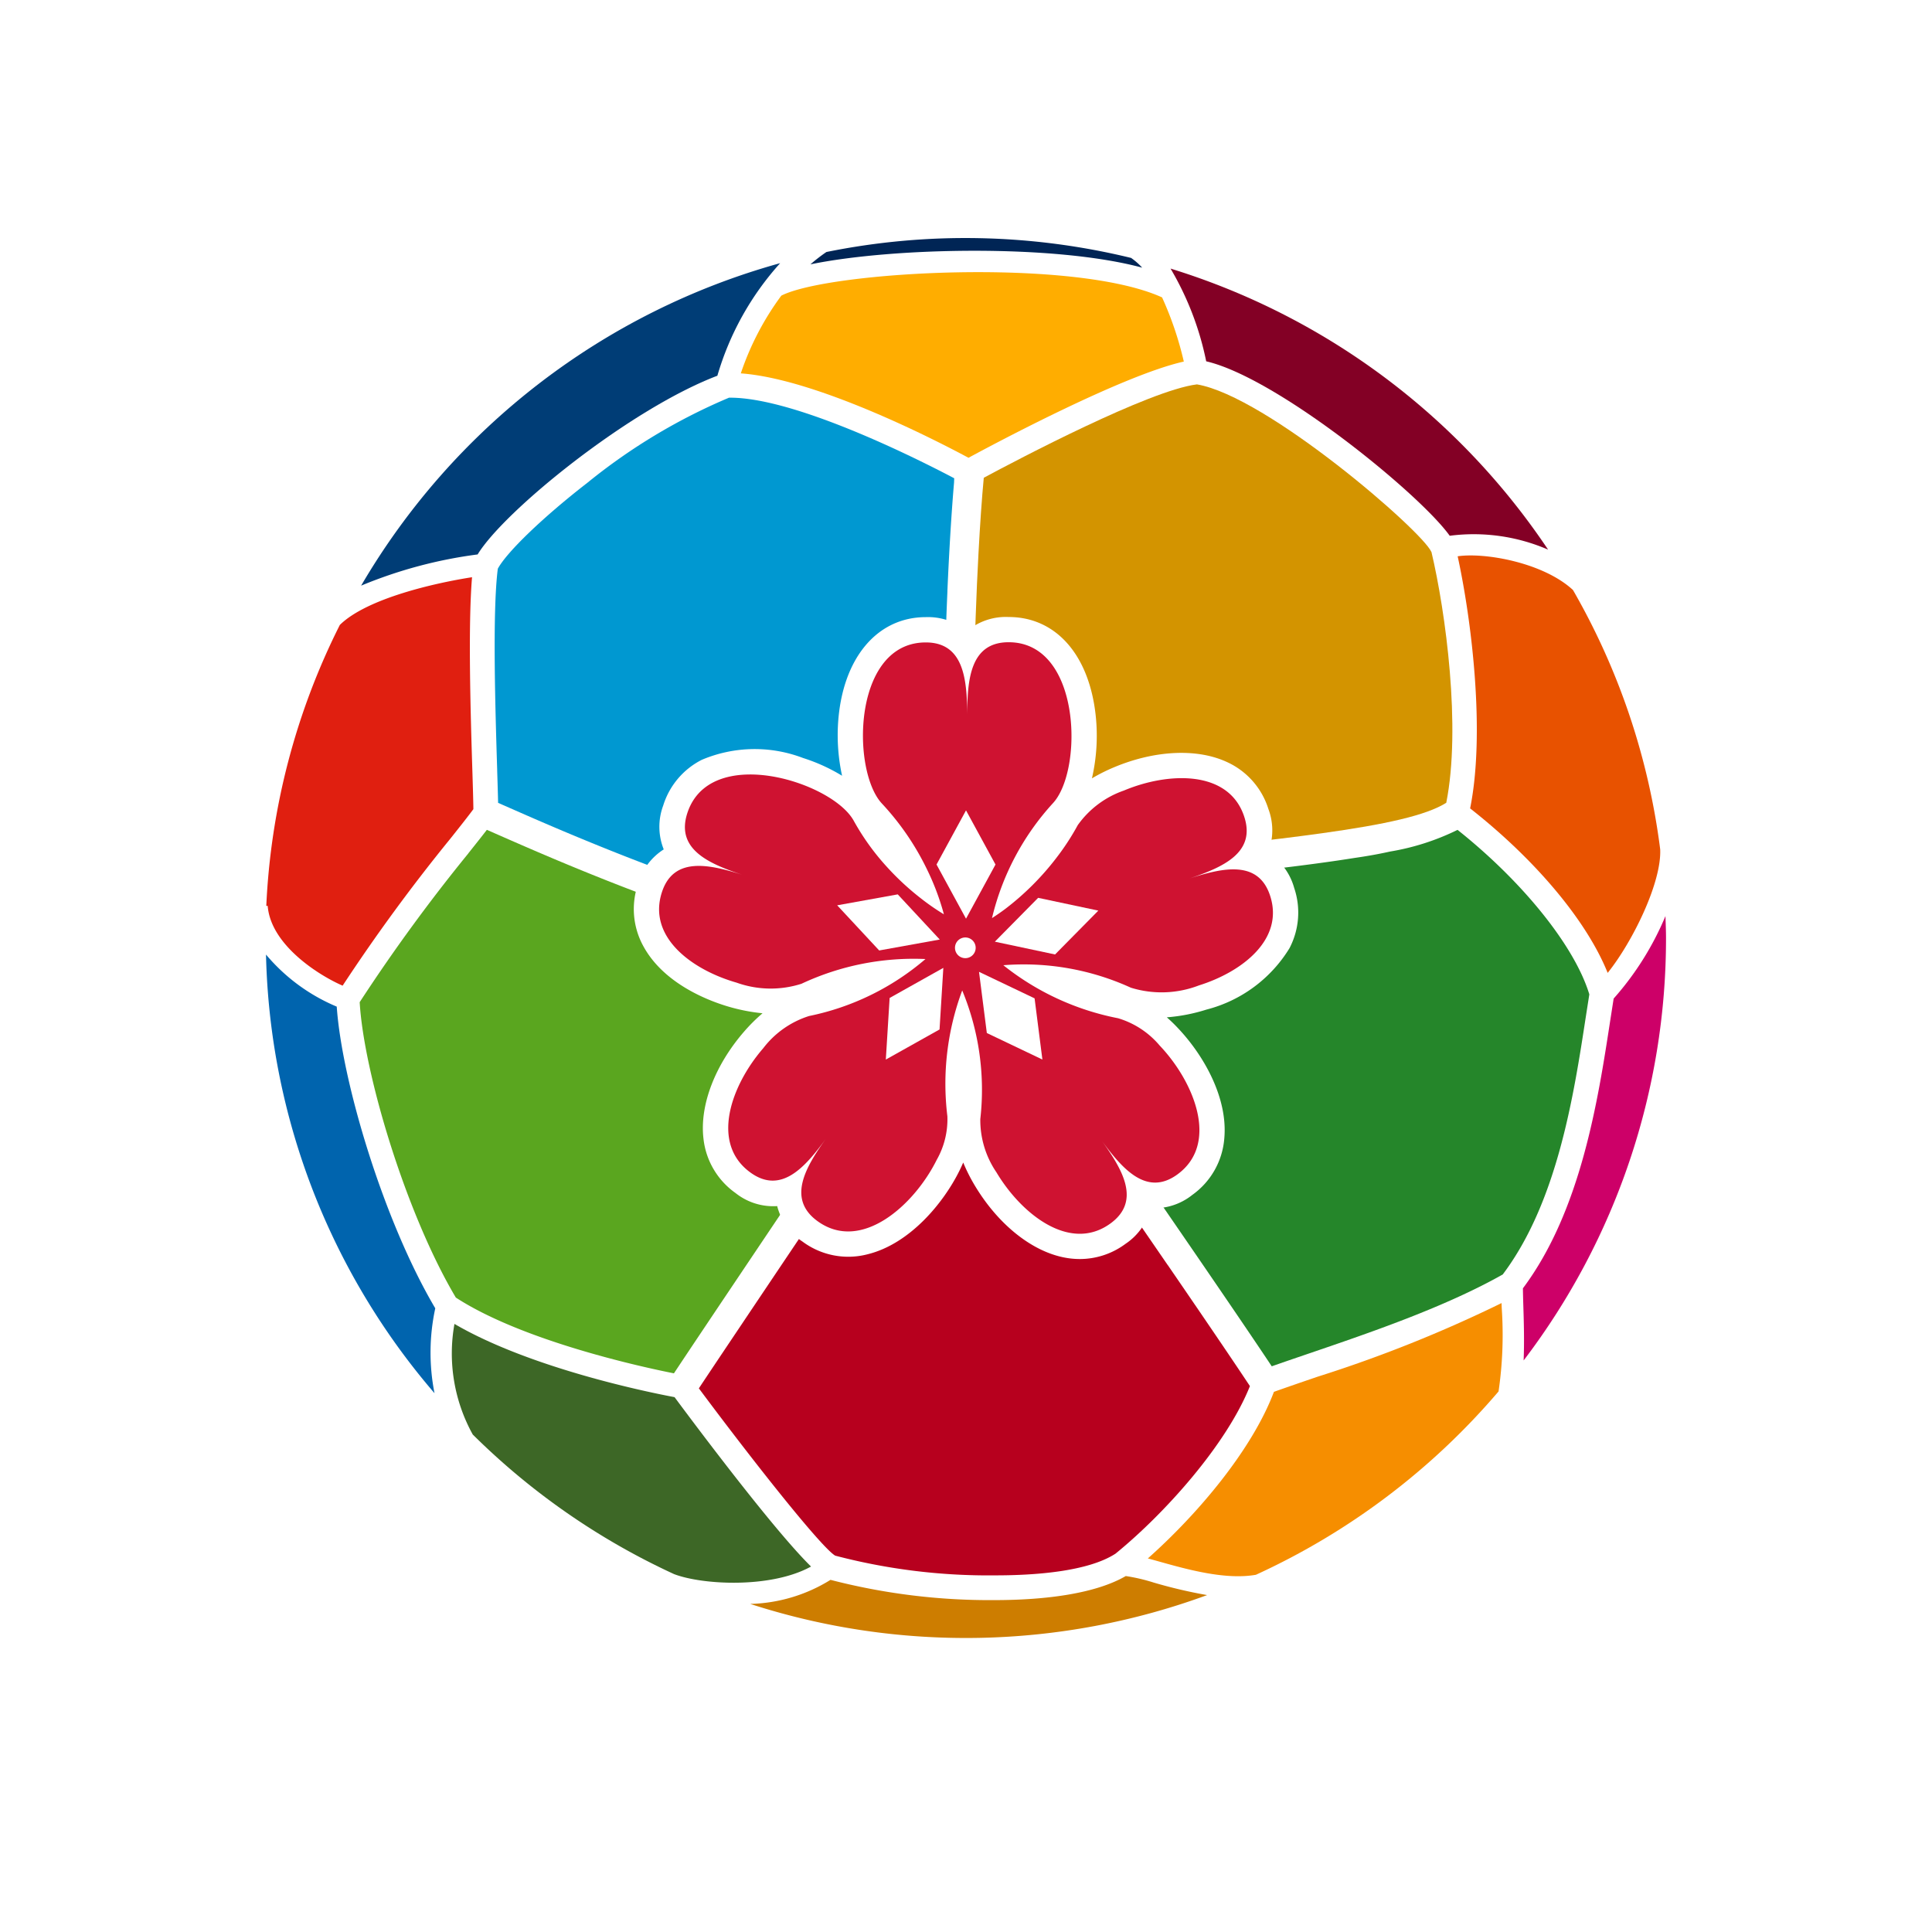 <svg xmlns="http://www.w3.org/2000/svg" xmlns:xlink="http://www.w3.org/1999/xlink" width="138" height="138" viewBox="0 0 138 138">
  <defs>
    <filter id="合体_1" x="0" y="0" width="138" height="138" filterUnits="userSpaceOnUse">
      <feOffset dy="3" input="SourceAlpha"/>
      <feGaussianBlur stdDeviation="3" result="blur"/>
      <feFlood flood-opacity="0.161"/>
      <feComposite operator="in" in2="blur"/>
      <feComposite in="SourceGraphic"/>
    </filter>
    <clipPath id="clip-path">
      <rect id="長方形_973" data-name="長方形 973" width="100" height="100" fill="none"/>
    </clipPath>
  </defs>
  <g id="balloon_sdgs_logo" transform="translate(-981 -557)">
    <g transform="matrix(1, 0, 0, 1, 981, 557)" filter="url(#合体_1)">
      <path id="合体_1-2" data-name="合体 1" d="M22.846,107.115,7.871,110.693l6.838-11.337a59.975,59.975,0,1,1,8.137,7.76Z" transform="translate(9 6)" fill="#fff"/>
    </g>
    <g id="グループ_64" data-name="グループ 64" transform="translate(1000 574)">
      <g id="グループ_63" data-name="グループ 63" clip-path="url(#clip-path)">
        <path id="パス_472" data-name="パス 472" d="M100,50.041A49.954,49.954,0,1,1,50.042.087,49.954,49.954,0,0,1,100,50.041" transform="translate(-0.042 -0.042)" fill="#fff"/>
        <path id="パス_473" data-name="パス 473" d="M41.29,166.409a50.215,50.215,0,0,1-14.361-9.963,11.951,11.951,0,0,1-1.307-7.9c5.485,3.2,14.016,4.912,15.721,5.231,1.572,2.118,7.094,9.493,9.749,12.1-2.875,1.584-7.783,1.314-9.8.534" transform="translate(-12.161 -70.981)" fill="#3d6726"/>
        <path id="パス_474" data-name="パス 474" d="M5.5,75.574c-1.6-.685-5.135-2.861-5.353-5.7l-.1.007A49.612,49.612,0,0,1,5.3,49.808C7.239,47.9,12.159,46.8,14.743,46.4c-.293,3.5-.1,9.853.023,13.807.038,1.206.066,2.161.073,2.76-.414.558-.967,1.255-1.657,2.123A127.487,127.487,0,0,0,5.5,75.574" transform="translate(-0.026 -22.17)" fill="#e01f10"/>
        <path id="パス_475" data-name="パス 475" d="M67.857,6.347c3.419-1.737,20.9-2.732,27.19.129A23.96,23.96,0,0,1,96.6,11.06c-4.326.963-13.446,5.824-15.38,6.872-1.892-1.018-10.7-5.623-16.263-6.03a20.087,20.087,0,0,1,2.895-5.554" transform="translate(-31.042 -2.233)" fill="#ffad00"/>
        <path id="パス_476" data-name="パス 476" d="M173.728,73.244c-1.484-3.691-5.108-8.044-9.825-11.751,1.082-5.35.129-13.329-.89-18.007,1.974-.289,6.128.459,8.235,2.407a49.611,49.611,0,0,1,6.231,18.525c.107,2.38-1.983,6.625-3.752,8.826" transform="translate(-77.894 -20.751)" fill="#e85200"/>
        <path id="パス_477" data-name="パス 477" d="M171.992,124.5c.052-1.277.02-2.606-.018-3.781-.016-.511-.029-.967-.033-1.37,4.137-5.531,5.352-13.362,6.234-19.109l.247-1.587a21.136,21.136,0,0,0,3.7-5.891c.016.52.04,1.038.04,1.562a49.726,49.726,0,0,1-10.17,30.177" transform="translate(-82.161 -44.327)" fill="#cd0068"/>
        <path id="パス_478" data-name="パス 478" d="M150.7,24.258a13.362,13.362,0,0,0-7.026-.99c-2.121-2.974-12.291-11.276-17.394-12.461a21.354,21.354,0,0,0-2.546-6.623A50.222,50.222,0,0,1,150.7,24.258" transform="translate(-59.123 -1.999)" fill="#830025"/>
        <path id="パス_479" data-name="パス 479" d="M97.372,1.418a4.862,4.862,0,0,1,.8.7C91.9.427,80.344.671,74.475,1.882A12.356,12.356,0,0,1,75.617,1a49.97,49.97,0,0,1,21.754.421" transform="translate(-35.587)" fill="#002555"/>
        <path id="パス_480" data-name="パス 480" d="M42.944,3.441a20.6,20.6,0,0,0-4.485,8.041c-6.248,2.374-15.222,9.639-17.124,12.765a32.556,32.556,0,0,0-8.322,2.229A50.205,50.205,0,0,1,42.944,3.441" transform="translate(-6.218 -1.644)" fill="#003d76"/>
        <path id="パス_481" data-name="パス 481" d="M0,98.022a13.3,13.3,0,0,0,5.053,3.719c.367,5.321,3.339,15.3,7.038,21.548a14.974,14.974,0,0,0-.055,6.064A49.758,49.758,0,0,1,0,98.022" transform="translate(0 -46.839)" fill="#0064ae"/>
        <path id="パス_482" data-name="パス 482" d="M66.244,185.029a11.4,11.4,0,0,0,5.732-1.719,45.322,45.322,0,0,0,11.69,1.447c3.68,0,7.239-.464,9.4-1.719a13.051,13.051,0,0,1,2.01.47,34.846,34.846,0,0,0,3.8.89,49.974,49.974,0,0,1-32.638.63" transform="translate(-31.654 -87.463)" fill="#cd7d00"/>
        <path id="パス_483" data-name="パス 483" d="M128.361,165.107c-2.165.384-4.876-.372-6.876-.932-.319-.09-.594-.166-.852-.234,3.6-3.2,7.45-7.777,9.006-11.9.95-.339,1.982-.692,3.086-1.07A95.055,95.055,0,0,0,145.9,145.7c0,.123.007.235.011.364a27.935,27.935,0,0,1-.228,5.949,50.277,50.277,0,0,1-17.32,13.09" transform="translate(-57.644 -69.624)" fill="#f68e00"/>
        <path id="パス_484" data-name="パス 484" d="M92.706,122.213l-1.134-1.651c-5.118-7.448-11.012-15.942-12.644-18.29-.064-.092-.237-.048-.447.053l-.014.034c-.11.163-6.767,10.042-12.339,18.333l-1.056,1.571c-2.6,3.875-4.841,7.214-5.859,8.751,4.038,5.42,8.757,11.366,9.738,11.949a43.094,43.094,0,0,0,11.435,1.409c2.831,0,6.617-.269,8.589-1.551,3.469-2.824,7.912-7.743,9.6-11.968-1.291-1.948-3.44-5.105-5.865-8.641" transform="translate(-28.295 -48.846)" fill="#b7001e"/>
        <path id="パス_485" data-name="パス 485" d="M129.419,31.986c-.645-1.487-11.758-11.118-16.741-11.961-3.41.421-12.821,5.379-15.225,6.67-.135,1.424-.265,3.283-.379,5.411-.076,1.408-.144,2.932-.2,4.522-.226,6.061-.312,13.072-.1,18.242,3.972-.442,7.564-.824,10.746-1.163,4.343-.463,8.066-.859,11.2-1.244q1.546-.19,2.9-.378c4.526-.631,7.45-1.276,8.868-2.175,1.069-5.359-.04-13.623-1.06-17.923" transform="translate(-46.183 -9.569)" fill="#d39400"/>
        <path id="パス_486" data-name="パス 486" d="M63.613,35.656c.131-3.012.3-5.713.474-7.735L64.1,27.6c-2.091-1.105-11.175-5.756-16-5.756h-.085A41.729,41.729,0,0,0,37.9,27.92c-3.132,2.426-5.753,4.94-6.4,6.141-.395,3.071-.176,10.129-.045,14.354l0,.055c.029.917.053,1.722.066,2.315l.868.381c1.816.8,4.715,2.071,8.286,3.469q.817.32,1.678.646A111.244,111.244,0,0,0,63.9,61.3c-.71-4.65-.682-15.091-.362-23.72q.036-.982.078-1.928" transform="translate(-14.942 -10.438)" fill="#0098d1"/>
        <path id="パス_487" data-name="パス 487" d="M33.155,85.619c-.595-.223-1.177-.446-1.741-.665-3.757-1.461-6.8-2.8-8.688-3.628l-.831-.365c-.356.462-.779.994-1.324,1.678l0,.006a124.213,124.213,0,0,0-7.76,10.625c.285,5,3.274,15.051,6.867,21.1,4.85,3.154,13.545,5.01,15.579,5.413,1.022-1.545,3.348-5.015,6.046-9.032l1.035-1.541c4.835-7.195,10.442-15.516,11.9-17.676a113.834,113.834,0,0,1-21.076-5.91" transform="translate(-6.119 -38.687)" fill="#5aa61f"/>
        <path id="パス_488" data-name="パス 488" d="M131.507,80.964a17.321,17.321,0,0,1-4.829,1.55c-.893.2-1.753.344-2.527.455q-1.2.192-2.586.379-.877.119-1.832.238c-3.215.4-7.1.817-11.782,1.315-3.212.342-6.842.729-10.857,1.176.083,1.269.191,2.368.326,3.235l.883.981c.108.155,7.266,10.456,13.272,19.2l1.049,1.528c2.284,3.331,4.317,6.317,5.61,8.26.769-.27,1.589-.551,2.454-.846l.221-.076c4.322-1.474,9.7-3.307,13.824-5.638,3.906-5.178,5.076-12.808,5.931-18.383l.254-1.625c-1.039-3.423-4.718-8.015-9.409-11.747" transform="translate(-46.395 -38.688)" fill="#25862a"/>
        <path id="パス_489" data-name="パス 489" d="M63.945,79.691A18.892,18.892,0,0,1,72.8,77.926a18.41,18.41,0,0,1-8.313,4.069,6.636,6.636,0,0,0-3.274,2.3c-2.271,2.621-3.814,6.779-.918,8.878,2.185,1.585,3.9-.365,5.37-2.382-1.448,2.036-2.759,4.275-.573,5.858,3.129,2.268,6.909-1.152,8.512-4.381a5.857,5.857,0,0,0,.761-3.113,19.058,19.058,0,0,1,1.06-8.986,18.545,18.545,0,0,1,1.292,9.186,6.623,6.623,0,0,0,1.153,3.807c1.78,2.984,5.26,5.761,8.153,3.644,2.178-1.594.855-3.83-.6-5.861C86.9,92.956,88.62,94.9,90.8,93.307c3.013-2.206,1.175-6.629-1.269-9.2a6.2,6.2,0,0,0-2.975-1.953,18.93,18.93,0,0,1-8.195-3.787,18.424,18.424,0,0,1,9.111,1.606,7.417,7.417,0,0,0,4.857-.162c3.1-.971,6.106-3.294,5.088-6.409-.84-2.571-3.369-2-5.747-1.235,2.367-.794,4.744-1.834,3.9-4.406-1.1-3.364-5.429-3.2-8.6-1.869a6.749,6.749,0,0,0-3.293,2.47A17.546,17.546,0,0,1,82.151,70.7a19.4,19.4,0,0,1-3.656,3.649c-.312.234-.627.45-.943.653a18.509,18.509,0,0,1,4.339-8.193c1.021-1.083,1.531-3.642,1.272-6.074-.3-2.807-1.627-5.445-4.433-5.438-2.719.006-2.94,2.635-2.947,5.155-.019-2.52-.253-5.147-2.972-5.141-2.954.007-4.267,2.935-4.453,5.9-.145,2.294.383,4.612,1.347,5.625a19,19,0,0,1,3.211,4.7,17.783,17.783,0,0,1,1.057,2.694c.05.168.1.335.142.5a16.342,16.342,0,0,1-1.593-1.1A19.064,19.064,0,0,1,70.006,71.3a17.237,17.237,0,0,1-2.323-3.239c-.592-1.087-2.263-2.155-4.181-2.776-3.051-.987-6.731-.835-7.717,2.232-.827,2.574,1.552,3.6,3.922,4.386-2.38-.752-4.91-1.31-5.738,1.264-1.028,3.2,2.158,5.534,5.343,6.446a7.218,7.218,0,0,0,4.632.079m10.964-2.568a.739.739,0,1,1,.74.739.739.739,0,0,1-.74-.739" transform="translate(-25.695 -26.423)" fill="#fff"/>
        <path id="パス_490" data-name="パス 490" d="M82.167,97.7a5.8,5.8,0,0,1-1.154-.119c-2.338-.475-4.712-2.4-6.353-5.151a12.436,12.436,0,0,1-.816-1.623c-.091.215-.187.418-.28.606-1.131,2.278-3.524,5.2-6.548,5.946a5.473,5.473,0,0,1-4.643-.9,4.331,4.331,0,0,1-1.817-2.541,4.323,4.323,0,0,1-2.98-.936,5.483,5.483,0,0,1-2.287-3.9c-.273-2.363.811-5.213,2.9-7.623a12.374,12.374,0,0,1,1.321-1.314,13.2,13.2,0,0,1-2.347-.449c-1.366-.391-4.7-1.6-6.187-4.381A5.488,5.488,0,0,1,50.6,70.96a4.325,4.325,0,0,1,1.853-2.52,4.334,4.334,0,0,1-.039-3.129,5.476,5.476,0,0,1,2.759-3.27,9.684,9.684,0,0,1,7.235-.128,12.715,12.715,0,0,1,2.783,1.267,13.645,13.645,0,0,1-.287-3.735c.29-4.606,2.745-7.587,6.253-7.595a4.412,4.412,0,0,1,2.962.991,4.3,4.3,0,0,1,2.956-1h.014c3.374,0,5.757,2.7,6.22,7.053a13.561,13.561,0,0,1-.271,4.472,12.688,12.688,0,0,1,1.585-.794c2.9-1.215,5.9-1.36,8.029-.386a5.475,5.475,0,0,1,2.988,3.361,4.338,4.338,0,0,1-.023,3.13,4.326,4.326,0,0,1,1.866,2.511,5.491,5.491,0,0,1-.333,4.308,9.807,9.807,0,0,1-5.933,4.387,12.539,12.539,0,0,1-2.83.552c.3.262.568.527.8.776,1.773,1.868,3.573,4.917,3.306,7.871a5.48,5.48,0,0,1-2.281,4.034,4.34,4.34,0,0,1-2.976.948,4.328,4.328,0,0,1-1.8,2.551A5.469,5.469,0,0,1,82.167,97.7M75.549,78.1a20.3,20.3,0,0,1,1.3,9.837,5.19,5.19,0,0,0,.913,2.649c1.078,1.806,2.672,3.2,3.969,3.46a1.868,1.868,0,0,0,1.565-.349c.452-.331.918-.672-1-3.349l2.921-2.128c1.952,2.645,2.415,2.306,2.862,1.978a1.89,1.89,0,0,0,.817-1.443c.126-1.4-.831-3.482-2.329-5.06a4.614,4.614,0,0,0-1.991-1.42A20.686,20.686,0,0,1,75.559,78.1Zm-13,9.974,2.931,2.113c-1.907,2.681-1.439,3.02-.986,3.348a1.877,1.877,0,0,0,1.659.322c1.431-.351,3.186-2.052,4.175-4.043a4.294,4.294,0,0,0,.588-2.07,20.826,20.826,0,0,1,1.167-9.881l.007-.018a20.178,20.178,0,0,1-8.927,4.276,5.2,5.2,0,0,0-2.243,1.707c-1.372,1.584-2.192,3.53-2.041,4.842a1.882,1.882,0,0,0,.819,1.389c.451.327.916.662,2.851-1.985M78.164,74.837a20.206,20.206,0,0,1,8.43,1.846,5.946,5.946,0,0,0,3.542-.255,6.487,6.487,0,0,0,3.8-2.594,1.877,1.877,0,0,0,.11-1.53c-.173-.531-.354-1.079-3.477-.076l-1.127-3.434c3.116-1.044,2.936-1.6,2.761-2.131a1.873,1.873,0,0,0-1.057-1.2c-1.17-.535-3.231-.361-5.13.433a5.3,5.3,0,0,0-2.4,1.659,19.44,19.44,0,0,1-1.682,2.584,21.273,21.273,0,0,1-4,3.995c-.326.245-.67.483-1.053.729l-.028.017c.432-.031.871-.047,1.314-.047M54.973,71.425c-.73,0-.834.323-.936.64a1.876,1.876,0,0,0,.127,1.547,6.741,6.741,0,0,0,3.994,2.61,5.707,5.707,0,0,0,3.349.188,20.636,20.636,0,0,1,9.743-1.942l.028,0c-.474-.3-.972-.648-1.515-1.068a20.788,20.788,0,0,1-2.753-2.547,18.99,18.99,0,0,1-2.566-3.584,6.075,6.075,0,0,0-3.151-1.921,6.36,6.36,0,0,0-4.475-.093,1.857,1.857,0,0,0-.965,1.16c-.171.534-.349,1.086,2.77,2.117L57.51,71.972a9.34,9.34,0,0,0-2.537-.547M71.2,55.463h-.033c-2.275.005-2.611,3.507-2.655,4.209a6.805,6.805,0,0,0,.852,4.265,20.7,20.7,0,0,1,3.526,5.152,19.525,19.525,0,0,1,1.164,2.969c.056.189.11.375.159.56l0,.013a20.274,20.274,0,0,1,4.712-8.716c.484-.513,1.028-2.412.79-4.643-.123-1.149-.625-3.823-2.629-3.823h0c-.558,0-1.135,0-1.145,3.353l-3.613.009c-.026-3.283-.58-3.348-1.127-3.348" transform="translate(-24.043 -24.769)" fill="#fff"/>
        <path id="パス_491" data-name="パス 491" d="M63.945,79.691A18.892,18.892,0,0,1,72.8,77.926a18.41,18.41,0,0,1-8.313,4.069,6.636,6.636,0,0,0-3.274,2.3c-2.271,2.621-3.814,6.779-.918,8.878,2.185,1.585,3.9-.365,5.37-2.382-1.448,2.036-2.759,4.275-.573,5.858,3.129,2.268,6.909-1.152,8.512-4.381a5.857,5.857,0,0,0,.761-3.113,19.058,19.058,0,0,1,1.06-8.986,18.545,18.545,0,0,1,1.292,9.186,6.623,6.623,0,0,0,1.153,3.807c1.78,2.984,5.26,5.761,8.153,3.644,2.178-1.594.855-3.83-.6-5.861C86.9,92.956,88.62,94.9,90.8,93.307c3.013-2.206,1.175-6.629-1.269-9.2a6.2,6.2,0,0,0-2.975-1.953,18.93,18.93,0,0,1-8.195-3.787,18.424,18.424,0,0,1,9.111,1.606,7.417,7.417,0,0,0,4.857-.162c3.1-.971,6.106-3.294,5.088-6.409-.84-2.571-3.369-2-5.747-1.235,2.367-.794,4.744-1.834,3.9-4.406-1.1-3.364-5.429-3.2-8.6-1.869a6.749,6.749,0,0,0-3.293,2.47A17.546,17.546,0,0,1,82.151,70.7a19.4,19.4,0,0,1-3.656,3.649c-.312.234-.627.45-.943.653a18.509,18.509,0,0,1,4.339-8.193c1.021-1.083,1.531-3.642,1.272-6.074-.3-2.807-1.627-5.445-4.433-5.438-2.719.006-2.94,2.635-2.947,5.155-.019-2.52-.253-5.147-2.972-5.141-2.954.007-4.267,2.935-4.453,5.9-.145,2.294.383,4.612,1.347,5.625a19,19,0,0,1,3.211,4.7,17.783,17.783,0,0,1,1.057,2.694c.05.168.1.335.142.5a16.342,16.342,0,0,1-1.593-1.1A19.064,19.064,0,0,1,70.006,71.3a17.237,17.237,0,0,1-2.323-3.239c-.592-1.087-2.263-2.155-4.181-2.776-3.051-.987-6.731-.835-7.717,2.232-.827,2.574,1.552,3.6,3.922,4.386-2.38-.752-4.91-1.31-5.738,1.264-1.028,3.2,2.158,5.534,5.343,6.446a7.218,7.218,0,0,0,4.632.079m10.964-2.568a.739.739,0,1,1,.74.739.739.739,0,0,1-.74-.739" transform="translate(-25.695 -26.423)" fill="#cf1231"/>
        <path id="パス_492" data-name="パス 492" d="M93.83,78.3l-2.106,3.868,2.106,3.868,2.106-3.868Z" transform="translate(-43.829 -37.416)" fill="#fff"/>
        <path id="パス_493" data-name="パス 493" d="M107.1,91.175l-4.3-.913-3.092,3.132,4.3.913Z" transform="translate(-47.647 -43.131)" fill="#fff"/>
        <path id="パス_494" data-name="パス 494" d="M78.135,90.569l3,3.225,4.326-.781-3-3.225Z" transform="translate(-37.336 -42.904)" fill="#fff"/>
        <path id="パス_495" data-name="パス 495" d="M97.538,100.385l.558,4.37,3.969,1.894-.558-4.37Z" transform="translate(-46.608 -47.968)" fill="#fff"/>
        <path id="パス_496" data-name="パス 496" d="M88.9,99.842l-3.836,2.15-.272,4.4,3.837-2.15Z" transform="translate(-40.519 -47.709)" fill="#fff"/>
      </g>
    </g>
  </g>
</svg>
